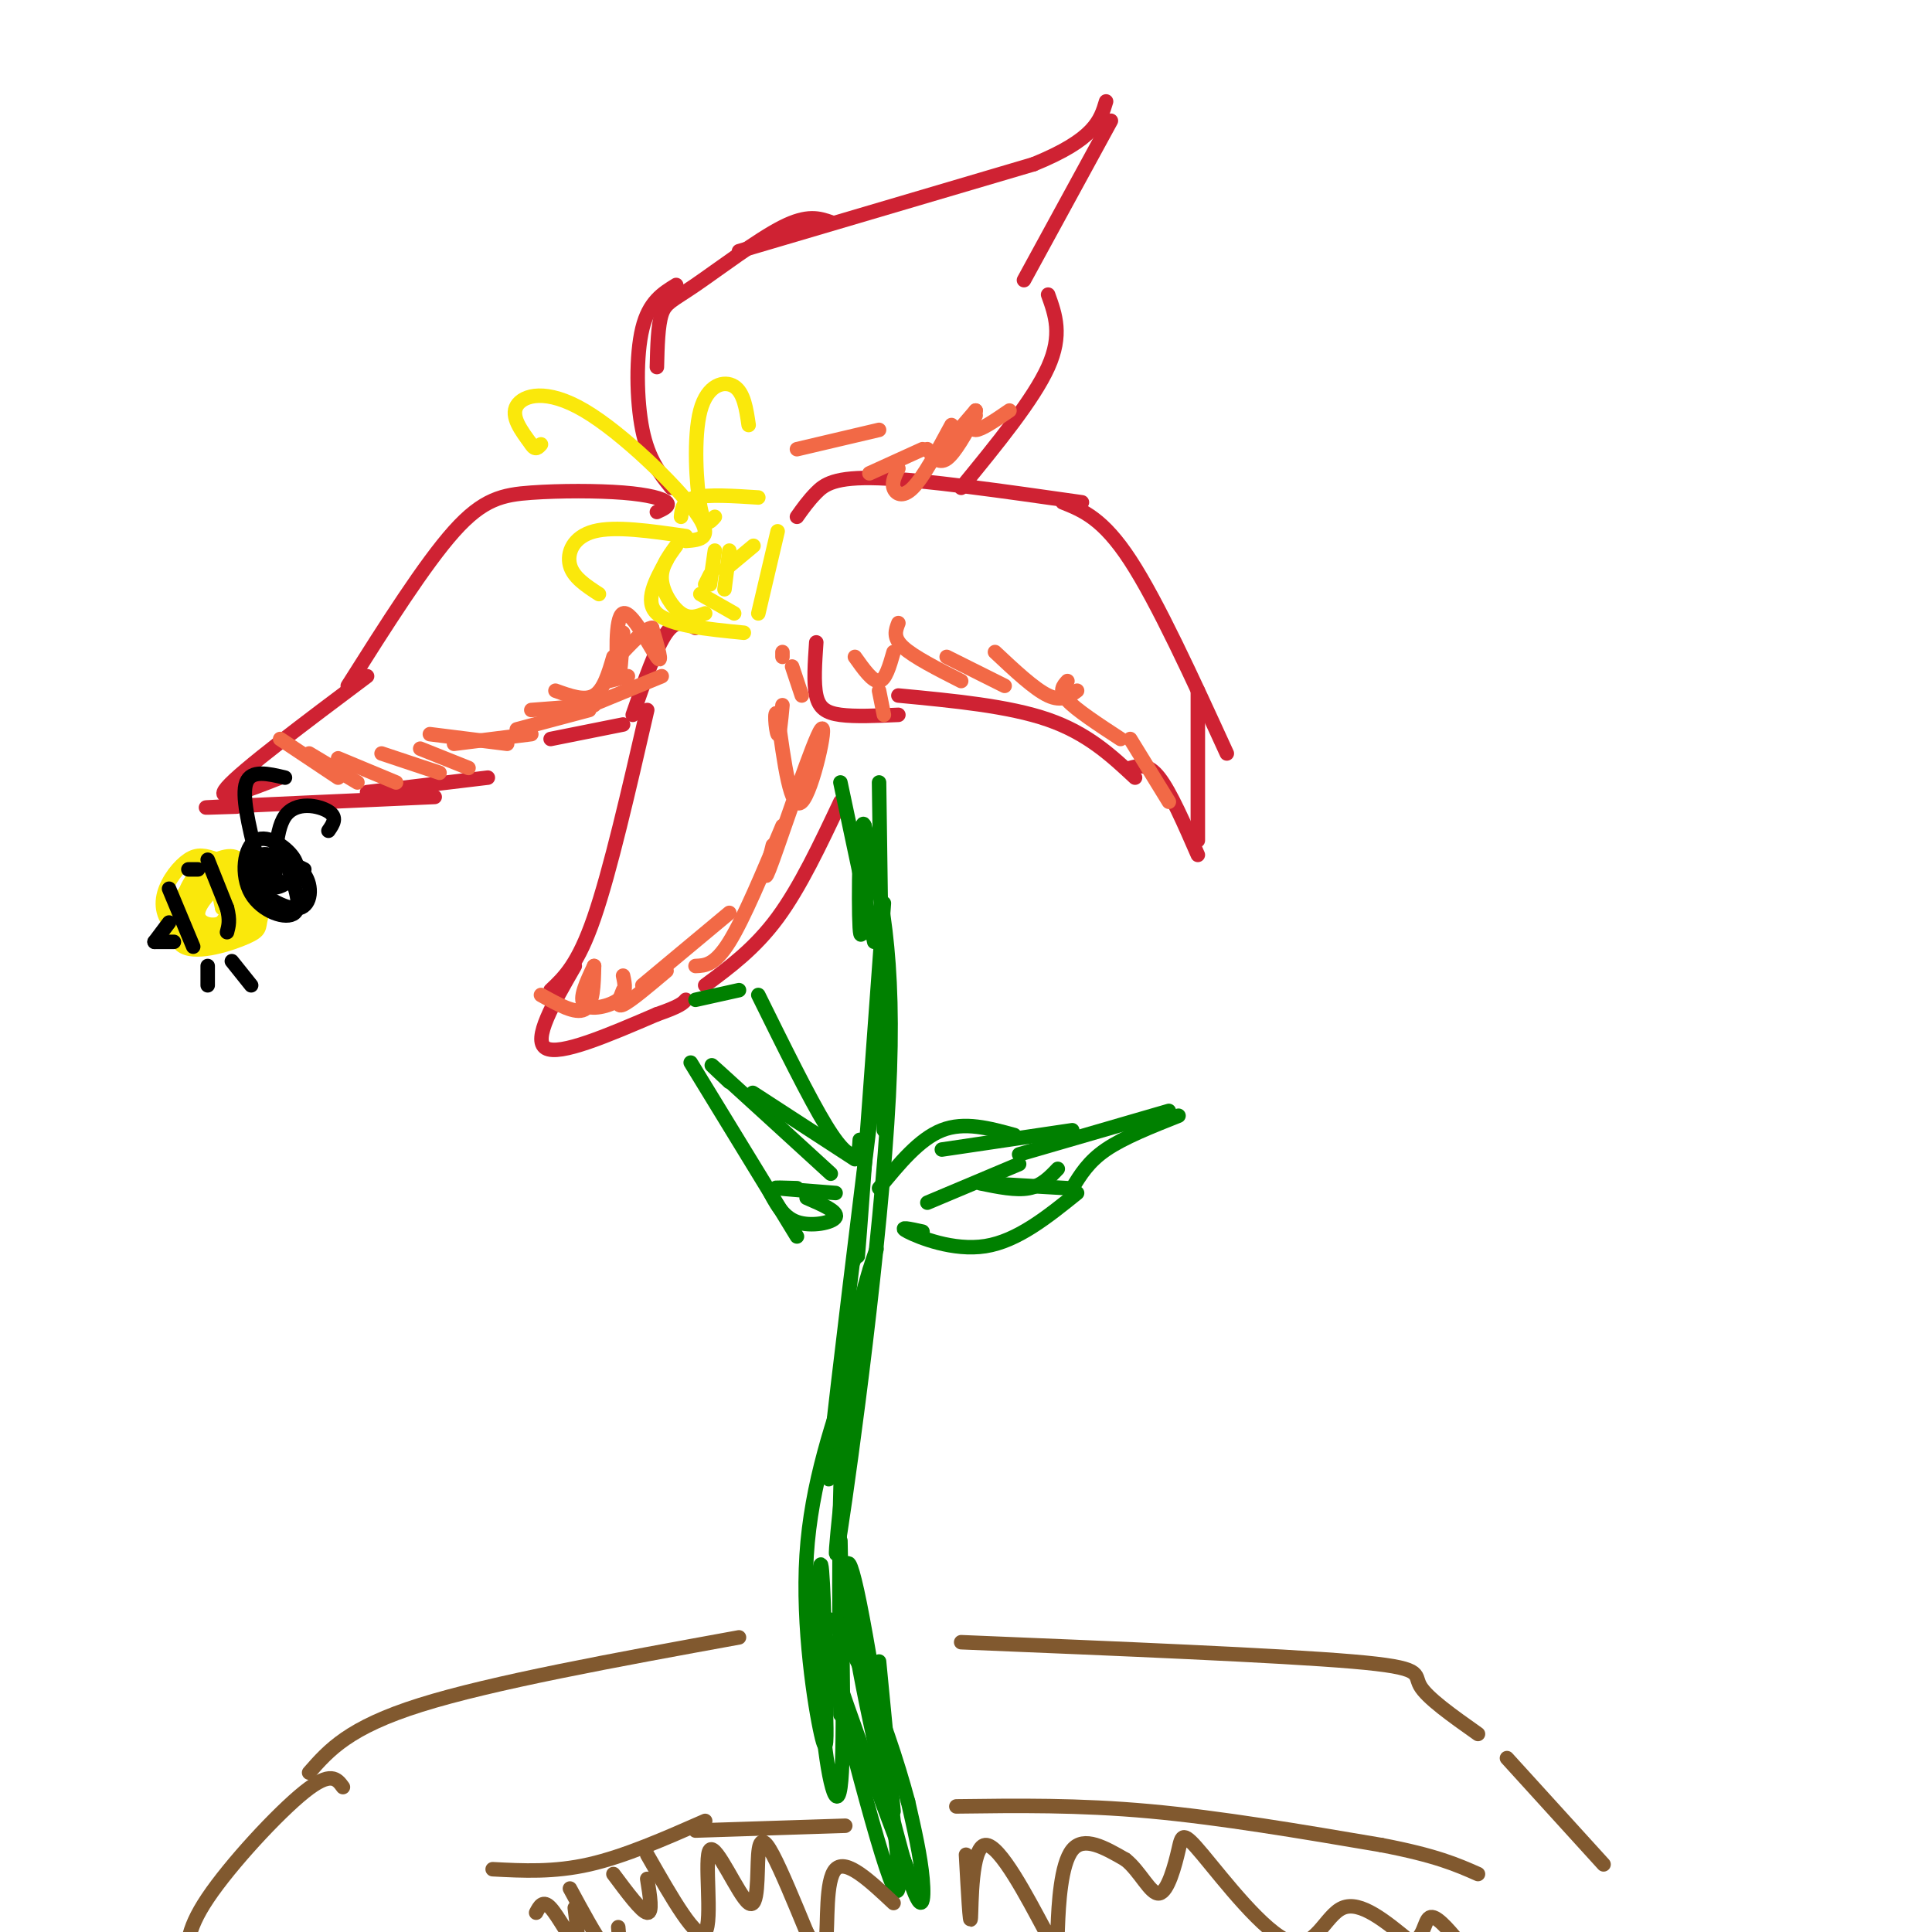 <svg viewBox='0 0 400 400' version='1.1' xmlns='http://www.w3.org/2000/svg' xmlns:xlink='http://www.w3.org/1999/xlink'><g fill='none' stroke='rgb(207,34,51)' stroke-width='3' stroke-linecap='round' stroke-linejoin='round'><path d='M136,106c1.381,-0.632 2.762,-1.263 2,-2c-0.762,-0.737 -3.668,-1.579 -9,-2c-5.332,-0.421 -13.089,-0.421 -19,0c-5.911,0.421 -9.974,1.263 -16,8c-6.026,6.737 -14.013,19.368 -22,32'/><path d='M76,140c-13.000,9.750 -26.000,19.500 -29,23c-3.000,3.500 4.000,0.750 11,-2'/><path d='M139,101c-2.378,-2.933 -4.756,-5.867 -6,-12c-1.244,-6.133 -1.356,-15.467 0,-21c1.356,-5.533 4.178,-7.267 7,-9'/><path d='M136,76c0.107,-4.321 0.214,-8.643 1,-11c0.786,-2.357 2.250,-2.750 7,-6c4.750,-3.250 12.786,-9.357 18,-12c5.214,-2.643 7.607,-1.821 10,-1'/><path d='M144,130c-1.917,-1.000 -3.833,-2.000 -6,1c-2.167,3.000 -4.583,10.000 -7,17'/><path d='M134,147c-3.833,16.667 -7.667,33.333 -11,43c-3.333,9.667 -6.167,12.333 -9,15'/><path d='M165,107c1.178,-1.667 2.356,-3.333 4,-5c1.644,-1.667 3.756,-3.333 13,-3c9.244,0.333 25.622,2.667 42,5'/><path d='M169,133c-0.289,4.200 -0.578,8.400 0,11c0.578,2.600 2.022,3.600 5,4c2.978,0.400 7.489,0.200 12,0'/><path d='M186,144c11.417,1.083 22.833,2.167 31,5c8.167,2.833 13.083,7.417 18,12'/><path d='M220,104c4.167,1.667 8.333,3.333 14,12c5.667,8.667 12.833,24.333 20,40'/><path d='M234,159c1.833,-0.500 3.667,-1.000 6,2c2.333,3.000 5.167,9.500 8,16'/><path d='M248,174c0.000,0.000 0.000,-31.000 0,-31'/><path d='M153,52c0.000,0.000 61.000,-18.000 61,-18'/><path d='M214,34c12.667,-5.167 13.833,-9.083 15,-13'/><path d='M230,25c0.000,0.000 -18.000,33.000 -18,33'/><path d='M217,61c1.500,4.167 3.000,8.333 0,15c-3.000,6.667 -10.500,15.833 -18,25'/><path d='M119,200c-4.417,7.667 -8.833,15.333 -6,17c2.833,1.667 12.917,-2.667 23,-7'/><path d='M136,210c4.833,-1.667 5.417,-2.333 6,-3'/><path d='M146,204c5.167,-3.833 10.333,-7.667 15,-14c4.667,-6.333 8.833,-15.167 13,-24'/><path d='M49,167c-4.917,0.167 -9.833,0.333 -3,0c6.833,-0.333 25.417,-1.167 44,-2'/><path d='M76,164c0.000,0.000 25.000,-3.000 25,-3'/><path d='M114,153c0.000,0.000 15.000,-3.000 15,-3'/></g>
<g fill='none' stroke='rgb(250,232,11)' stroke-width='3' stroke-linecap='round' stroke-linejoin='round'><path d='M157,103c-5.167,-0.333 -10.333,-0.667 -13,0c-2.667,0.667 -2.833,2.333 -3,4'/><path d='M140,113c-1.600,2.178 -3.200,4.356 -3,7c0.200,2.644 2.200,5.756 4,7c1.800,1.244 3.400,0.622 5,0'/><path d='M138,116c-2.333,4.250 -4.667,8.500 -2,11c2.667,2.500 10.333,3.250 18,4'/><path d='M147,119c0.000,0.000 -1.000,2.000 -1,2'/><path d='M157,127c0.000,0.000 4.000,-17.000 4,-17'/><path d='M156,113c0.000,0.000 -6.000,5.000 -6,5'/><path d='M148,114c0.000,0.000 -1.000,7.000 -1,7'/><path d='M151,114c0.000,0.000 -1.000,8.000 -1,8'/><path d='M152,127c0.000,0.000 -7.000,-4.000 -7,-4'/><path d='M142,112c3.012,-0.238 6.024,-0.476 2,-6c-4.024,-5.524 -15.083,-16.333 -23,-21c-7.917,-4.667 -12.690,-3.190 -14,-1c-1.310,2.190 0.845,5.095 3,8'/><path d='M110,92c0.833,1.333 1.417,0.667 2,0'/><path d='M148,107c-1.077,1.220 -2.155,2.440 -3,-2c-0.845,-4.440 -1.458,-14.542 0,-20c1.458,-5.458 4.988,-6.274 7,-5c2.012,1.274 2.506,4.637 3,8'/><path d='M142,111c-7.333,-1.067 -14.667,-2.133 -19,-1c-4.333,1.133 -5.667,4.467 -5,7c0.667,2.533 3.333,4.267 6,6'/></g>
<g fill='none' stroke='rgb(0,128,0)' stroke-width='3' stroke-linecap='round' stroke-linejoin='round'><path d='M174,162c0.000,0.000 7.000,33.000 7,33'/><path d='M182,162c0.000,0.000 1.000,72.000 1,72'/><path d='M183,187c-2.083,28.583 -4.167,57.167 -5,68c-0.833,10.833 -0.417,3.917 0,-3'/><path d='M182,217c-4.333,35.083 -8.667,70.167 -10,83c-1.333,12.833 0.333,3.417 2,-6'/><path d='M177,281c-4.533,13.089 -9.067,26.178 -10,41c-0.933,14.822 1.733,31.378 3,37c1.267,5.622 1.133,0.311 1,-5'/><path d='M171,354c-0.008,-8.892 -0.528,-28.620 -1,-30c-0.472,-1.380 -0.896,15.590 0,29c0.896,13.410 3.113,23.260 4,17c0.887,-6.260 0.443,-28.630 0,-51'/><path d='M174,355c-0.267,-24.044 -0.533,-48.089 1,-65c1.533,-16.911 4.867,-26.689 6,-30c1.133,-3.311 0.067,-0.156 -1,3'/><path d='M176,293c-2.067,18.889 -4.133,37.778 -2,24c2.133,-13.778 8.467,-60.222 10,-90c1.533,-29.778 -1.733,-42.889 -5,-56'/><path d='M179,171c-1.089,-3.467 -1.311,15.867 -1,21c0.311,5.133 1.156,-3.933 2,-13'/><path d='M178,236c-0.067,1.333 -0.133,2.667 -1,3c-0.867,0.333 -2.533,-0.333 -6,-6c-3.467,-5.667 -8.733,-16.333 -14,-27'/><path d='M153,205c0.000,0.000 -9.000,2.000 -9,2'/><path d='M143,220c0.000,0.000 22.000,36.000 22,36'/><path d='M159,246c1.511,2.978 3.022,5.956 6,7c2.978,1.044 7.422,0.156 8,-1c0.578,-1.156 -2.711,-2.578 -6,-4'/><path d='M165,246c-2.667,-0.083 -5.333,-0.167 -4,0c1.333,0.167 6.667,0.583 12,1'/><path d='M182,246c4.167,-5.083 8.333,-10.167 13,-12c4.667,-1.833 9.833,-0.417 15,1'/><path d='M195,238c0.000,0.000 27.000,-4.000 27,-4'/><path d='M191,255c-2.622,-0.578 -5.244,-1.156 -3,0c2.244,1.156 9.356,4.044 16,3c6.644,-1.044 12.822,-6.022 19,-11'/><path d='M222,246c1.667,-2.750 3.333,-5.500 7,-8c3.667,-2.500 9.333,-4.750 15,-7'/><path d='M242,230c0.000,0.000 -31.000,9.000 -31,9'/><path d='M192,249c0.000,0.000 19.000,-8.000 19,-8'/><path d='M203,245c3.667,0.750 7.333,1.500 10,1c2.667,-0.500 4.333,-2.250 6,-4'/><path d='M204,245c0.000,0.000 17.000,1.000 17,1'/><path d='M151,224c-2.750,-2.583 -5.500,-5.167 -2,-2c3.500,3.167 13.250,12.083 23,21'/><path d='M160,229c-2.917,-1.917 -5.833,-3.833 -3,-2c2.833,1.833 11.417,7.417 20,13'/><path d='M182,344c0.000,0.000 3.000,31.000 3,31'/><path d='M170,337c7.556,29.367 15.113,58.733 16,54c0.887,-4.733 -4.895,-43.567 -8,-59c-3.105,-15.433 -3.533,-7.467 -1,8c2.533,15.467 8.028,38.433 11,48c2.972,9.567 3.421,5.733 3,1c-0.421,-4.733 -1.710,-10.367 -3,-16'/><path d='M188,373c-2.095,-7.845 -5.833,-19.458 -10,-28c-4.167,-8.542 -8.762,-14.012 -7,-6c1.762,8.012 9.881,29.506 18,51'/></g>
<g fill='none' stroke='rgb(129,89,47)' stroke-width='3' stroke-linecap='round' stroke-linejoin='round'><path d='M153,339c-25.583,4.667 -51.167,9.333 -66,14c-14.833,4.667 -18.917,9.333 -23,14'/><path d='M71,370c-1.244,-1.711 -2.489,-3.422 -8,1c-5.511,4.422 -15.289,14.978 -20,22c-4.711,7.022 -4.356,10.511 -4,14'/><path d='M199,340c32.911,1.356 65.822,2.711 81,4c15.178,1.289 12.622,2.511 14,5c1.378,2.489 6.689,6.244 12,10'/><path d='M312,364c0.000,0.000 20.000,22.000 20,22'/><path d='M102,387c6.333,0.333 12.667,0.667 20,-1c7.333,-1.667 15.667,-5.333 24,-9'/><path d='M144,379c0.000,0.000 31.000,-1.000 31,-1'/><path d='M198,374c12.667,-0.167 25.333,-0.333 40,1c14.667,1.333 31.333,4.167 48,7'/><path d='M286,382c11.333,2.167 15.667,4.083 20,6'/><path d='M111,396c0.711,-1.356 1.422,-2.711 3,-1c1.578,1.711 4.022,6.489 5,7c0.978,0.511 0.489,-3.244 0,-7'/><path d='M118,391c2.622,4.844 5.244,9.689 7,12c1.756,2.311 2.644,2.089 3,1c0.356,-1.089 0.178,-3.044 0,-5'/><path d='M127,388c2.917,3.917 5.833,7.833 7,8c1.167,0.167 0.583,-3.417 0,-7'/><path d='M134,384c5.188,9.096 10.377,18.191 12,16c1.623,-2.191 -0.319,-15.670 1,-17c1.319,-1.330 5.900,9.489 8,11c2.100,1.511 1.719,-6.285 2,-10c0.281,-3.715 1.223,-3.347 3,0c1.777,3.347 4.388,9.674 7,16'/><path d='M167,400c2.012,3.905 3.542,5.667 4,2c0.458,-3.667 -0.155,-12.762 2,-15c2.155,-2.238 7.077,2.381 12,7'/><path d='M200,384c0.424,7.674 0.849,15.348 1,13c0.151,-2.348 0.029,-14.718 3,-15c2.971,-0.282 9.033,11.522 12,17c2.967,5.478 2.837,4.629 3,0c0.163,-4.629 0.618,-13.037 3,-16c2.382,-2.963 6.691,-0.482 11,2'/><path d='M233,385c3.057,2.369 5.199,7.293 7,7c1.801,-0.293 3.262,-5.802 4,-9c0.738,-3.198 0.755,-4.084 5,1c4.245,5.084 12.720,16.138 18,18c5.280,1.862 7.366,-5.468 11,-7c3.634,-1.532 8.817,2.734 14,7'/><path d='M292,402c2.800,-0.244 2.800,-4.356 4,-5c1.200,-0.644 3.600,2.178 6,5'/></g>
<g fill='none' stroke='rgb(250,232,11)' stroke-width='3' stroke-linecap='round' stroke-linejoin='round'><path d='M52,177c-5.005,2.092 -10.009,4.184 -13,8c-2.991,3.816 -3.967,9.357 -1,11c2.967,1.643 9.878,-0.611 13,-2c3.122,-1.389 2.456,-1.912 3,-4c0.544,-2.088 2.298,-5.739 1,-8c-1.298,-2.261 -5.649,-3.130 -10,-4'/><path d='M45,178c-2.599,-0.933 -4.095,-1.267 -6,0c-1.905,1.267 -4.219,4.135 -5,7c-0.781,2.865 -0.029,5.728 3,8c3.029,2.272 8.337,3.954 12,1c3.663,-2.954 5.683,-10.544 3,-13c-2.683,-2.456 -10.068,0.223 -13,3c-2.932,2.777 -1.409,5.650 0,7c1.409,1.350 2.705,1.175 4,1'/><path d='M43,192c1.250,0.634 2.377,1.718 4,-1c1.623,-2.718 3.744,-9.238 3,-12c-0.744,-2.762 -4.353,-1.765 -7,0c-2.647,1.765 -4.331,4.297 -5,7c-0.669,2.703 -0.323,5.575 1,7c1.323,1.425 3.623,1.403 6,-1c2.377,-2.403 4.832,-7.185 4,-9c-0.832,-1.815 -4.952,-0.661 -7,1c-2.048,1.661 -2.024,3.831 -2,6'/><path d='M40,190c1.286,1.598 5.502,2.591 8,1c2.498,-1.591 3.279,-5.768 3,-8c-0.279,-2.232 -1.616,-2.520 -4,-1c-2.384,1.520 -5.813,4.849 -6,7c-0.187,2.151 2.867,3.123 5,2c2.133,-1.123 3.343,-4.341 3,-6c-0.343,-1.659 -2.241,-1.760 -3,-1c-0.759,0.760 -0.380,2.380 0,4'/><path d='M46,188c0.000,-0.178 0.000,-2.622 0,-3c0.000,-0.378 0.000,1.311 0,3'/></g>
<g fill='none' stroke='rgb(0,0,0)' stroke-width='3' stroke-linecap='round' stroke-linejoin='round'><path d='M63,180c-3.601,-1.823 -7.203,-3.646 -9,-3c-1.797,0.646 -1.791,3.761 1,5c2.791,1.239 8.367,0.603 8,-1c-0.367,-1.603 -6.676,-4.172 -9,-4c-2.324,0.172 -0.662,3.086 1,6'/><path d='M55,183c0.824,1.126 2.385,0.940 4,0c1.615,-0.940 3.284,-2.636 2,-5c-1.284,-2.364 -5.519,-5.397 -8,-4c-2.481,1.397 -3.206,7.222 -1,11c2.206,3.778 7.345,5.508 9,4c1.655,-1.508 -0.172,-6.254 -2,-11'/><path d='M59,178c-1.535,-1.400 -4.371,0.599 -6,2c-1.629,1.401 -2.050,2.204 0,4c2.050,1.796 6.570,4.584 9,4c2.430,-0.584 2.770,-4.542 1,-7c-1.770,-2.458 -5.648,-3.417 -7,-3c-1.352,0.417 -0.176,2.208 1,4'/><path d='M57,182c0.071,-2.214 -0.250,-9.750 2,-13c2.250,-3.250 7.071,-2.214 9,-1c1.929,1.214 0.964,2.607 0,4'/><path d='M53,177c-1.500,-6.167 -3.000,-12.333 -2,-15c1.000,-2.667 4.500,-1.833 8,-1'/><path d='M39,180c0.000,0.000 2.000,0.000 2,0'/><path d='M43,178c0.000,0.000 4.000,10.000 4,10'/><path d='M47,188c0.667,2.500 0.333,3.750 0,5'/><path d='M35,184c0.000,0.000 5.000,12.000 5,12'/><path d='M43,200c0.000,0.000 0.000,4.000 0,4'/><path d='M48,199c0.000,0.000 4.000,5.000 4,5'/><path d='M35,191c0.000,0.000 -3.000,4.000 -3,4'/><path d='M32,195c0.000,0.000 4.000,0.000 4,0'/></g>
<g fill='none' stroke='rgb(242,105,70)' stroke-width='3' stroke-linecap='round' stroke-linejoin='round'><path d='M58,153c0.000,0.000 12.000,8.000 12,8'/><path d='M64,156c0.000,0.000 10.000,6.000 10,6'/><path d='M70,157c0.000,0.000 12.000,5.000 12,5'/><path d='M79,156c0.000,0.000 12.000,4.000 12,4'/><path d='M87,155c0.000,0.000 10.000,4.000 10,4'/><path d='M89,152c0.000,0.000 16.000,2.000 16,2'/><path d='M94,154c0.000,0.000 16.000,-2.000 16,-2'/><path d='M107,151c0.000,0.000 15.000,-4.000 15,-4'/><path d='M110,147c0.000,0.000 13.000,-1.000 13,-1'/><path d='M126,141c0.000,0.000 4.000,-1.000 4,-1'/><path d='M112,206c3.583,2.000 7.167,4.000 9,3c1.833,-1.000 1.917,-5.000 2,-9'/><path d='M123,200c-1.600,3.378 -3.200,6.756 -2,8c1.200,1.244 5.200,0.356 7,-1c1.800,-1.356 1.400,-3.178 1,-5'/><path d='M129,205c-0.750,1.833 -1.500,3.667 0,3c1.500,-0.667 5.250,-3.833 9,-7'/><path d='M133,204c0.000,0.000 18.000,-15.000 18,-15'/><path d='M144,200c2.000,-0.083 4.000,-0.167 7,-5c3.000,-4.833 7.000,-14.417 11,-24'/><path d='M160,175c-1.220,4.875 -2.440,9.750 0,3c2.440,-6.750 8.542,-25.125 10,-27c1.458,-1.875 -1.726,12.750 -4,15c-2.274,2.250 -3.637,-7.875 -5,-18'/><path d='M161,148c-0.822,-1.644 -0.378,3.244 0,4c0.378,0.756 0.689,-2.622 1,-6'/><path d='M164,138c0.000,0.000 2.000,6.000 2,6'/><path d='M162,135c0.000,0.000 0.000,1.000 0,1'/><path d='M183,148c0.000,0.000 -1.000,-5.000 -1,-5'/><path d='M177,136c1.833,2.583 3.667,5.167 5,5c1.333,-0.167 2.167,-3.083 3,-6'/><path d='M186,129c-0.583,1.500 -1.167,3.000 1,5c2.167,2.000 7.083,4.500 12,7'/><path d='M196,136c0.000,0.000 12.000,6.000 12,6'/><path d='M206,135c4.083,3.833 8.167,7.667 11,9c2.833,1.333 4.417,0.167 6,-1'/><path d='M221,141c-0.917,1.000 -1.833,2.000 0,4c1.833,2.000 6.417,5.000 11,8'/><path d='M234,153c0.000,0.000 8.000,13.000 8,13'/><path d='M165,93c0.000,0.000 17.000,-4.000 17,-4'/><path d='M180,98c0.000,0.000 11.000,-5.000 11,-5'/><path d='M186,97c-0.689,1.400 -1.378,2.800 -1,4c0.378,1.200 1.822,2.200 4,0c2.178,-2.200 5.089,-7.600 8,-13'/><path d='M192,93c1.167,1.583 2.333,3.167 4,2c1.667,-1.167 3.833,-5.083 6,-9'/><path d='M196,92c0.000,0.000 6.000,-7.000 6,-7'/><path d='M202,85c-0.583,2.000 -1.167,4.000 0,4c1.167,0.000 4.083,-2.000 7,-4'/><path d='M129,131c-0.321,5.042 -0.643,10.083 -1,8c-0.357,-2.083 -0.750,-11.292 1,-12c1.750,-0.708 5.643,7.083 7,9c1.357,1.917 0.179,-2.042 -1,-6'/><path d='M135,130c-1.333,0.000 -4.167,3.000 -7,6'/><path d='M127,136c-1.000,3.417 -2.000,6.833 -4,8c-2.000,1.167 -5.000,0.083 -8,-1'/><path d='M120,147c0.000,0.000 17.000,-7.000 17,-7'/></g>
</svg>